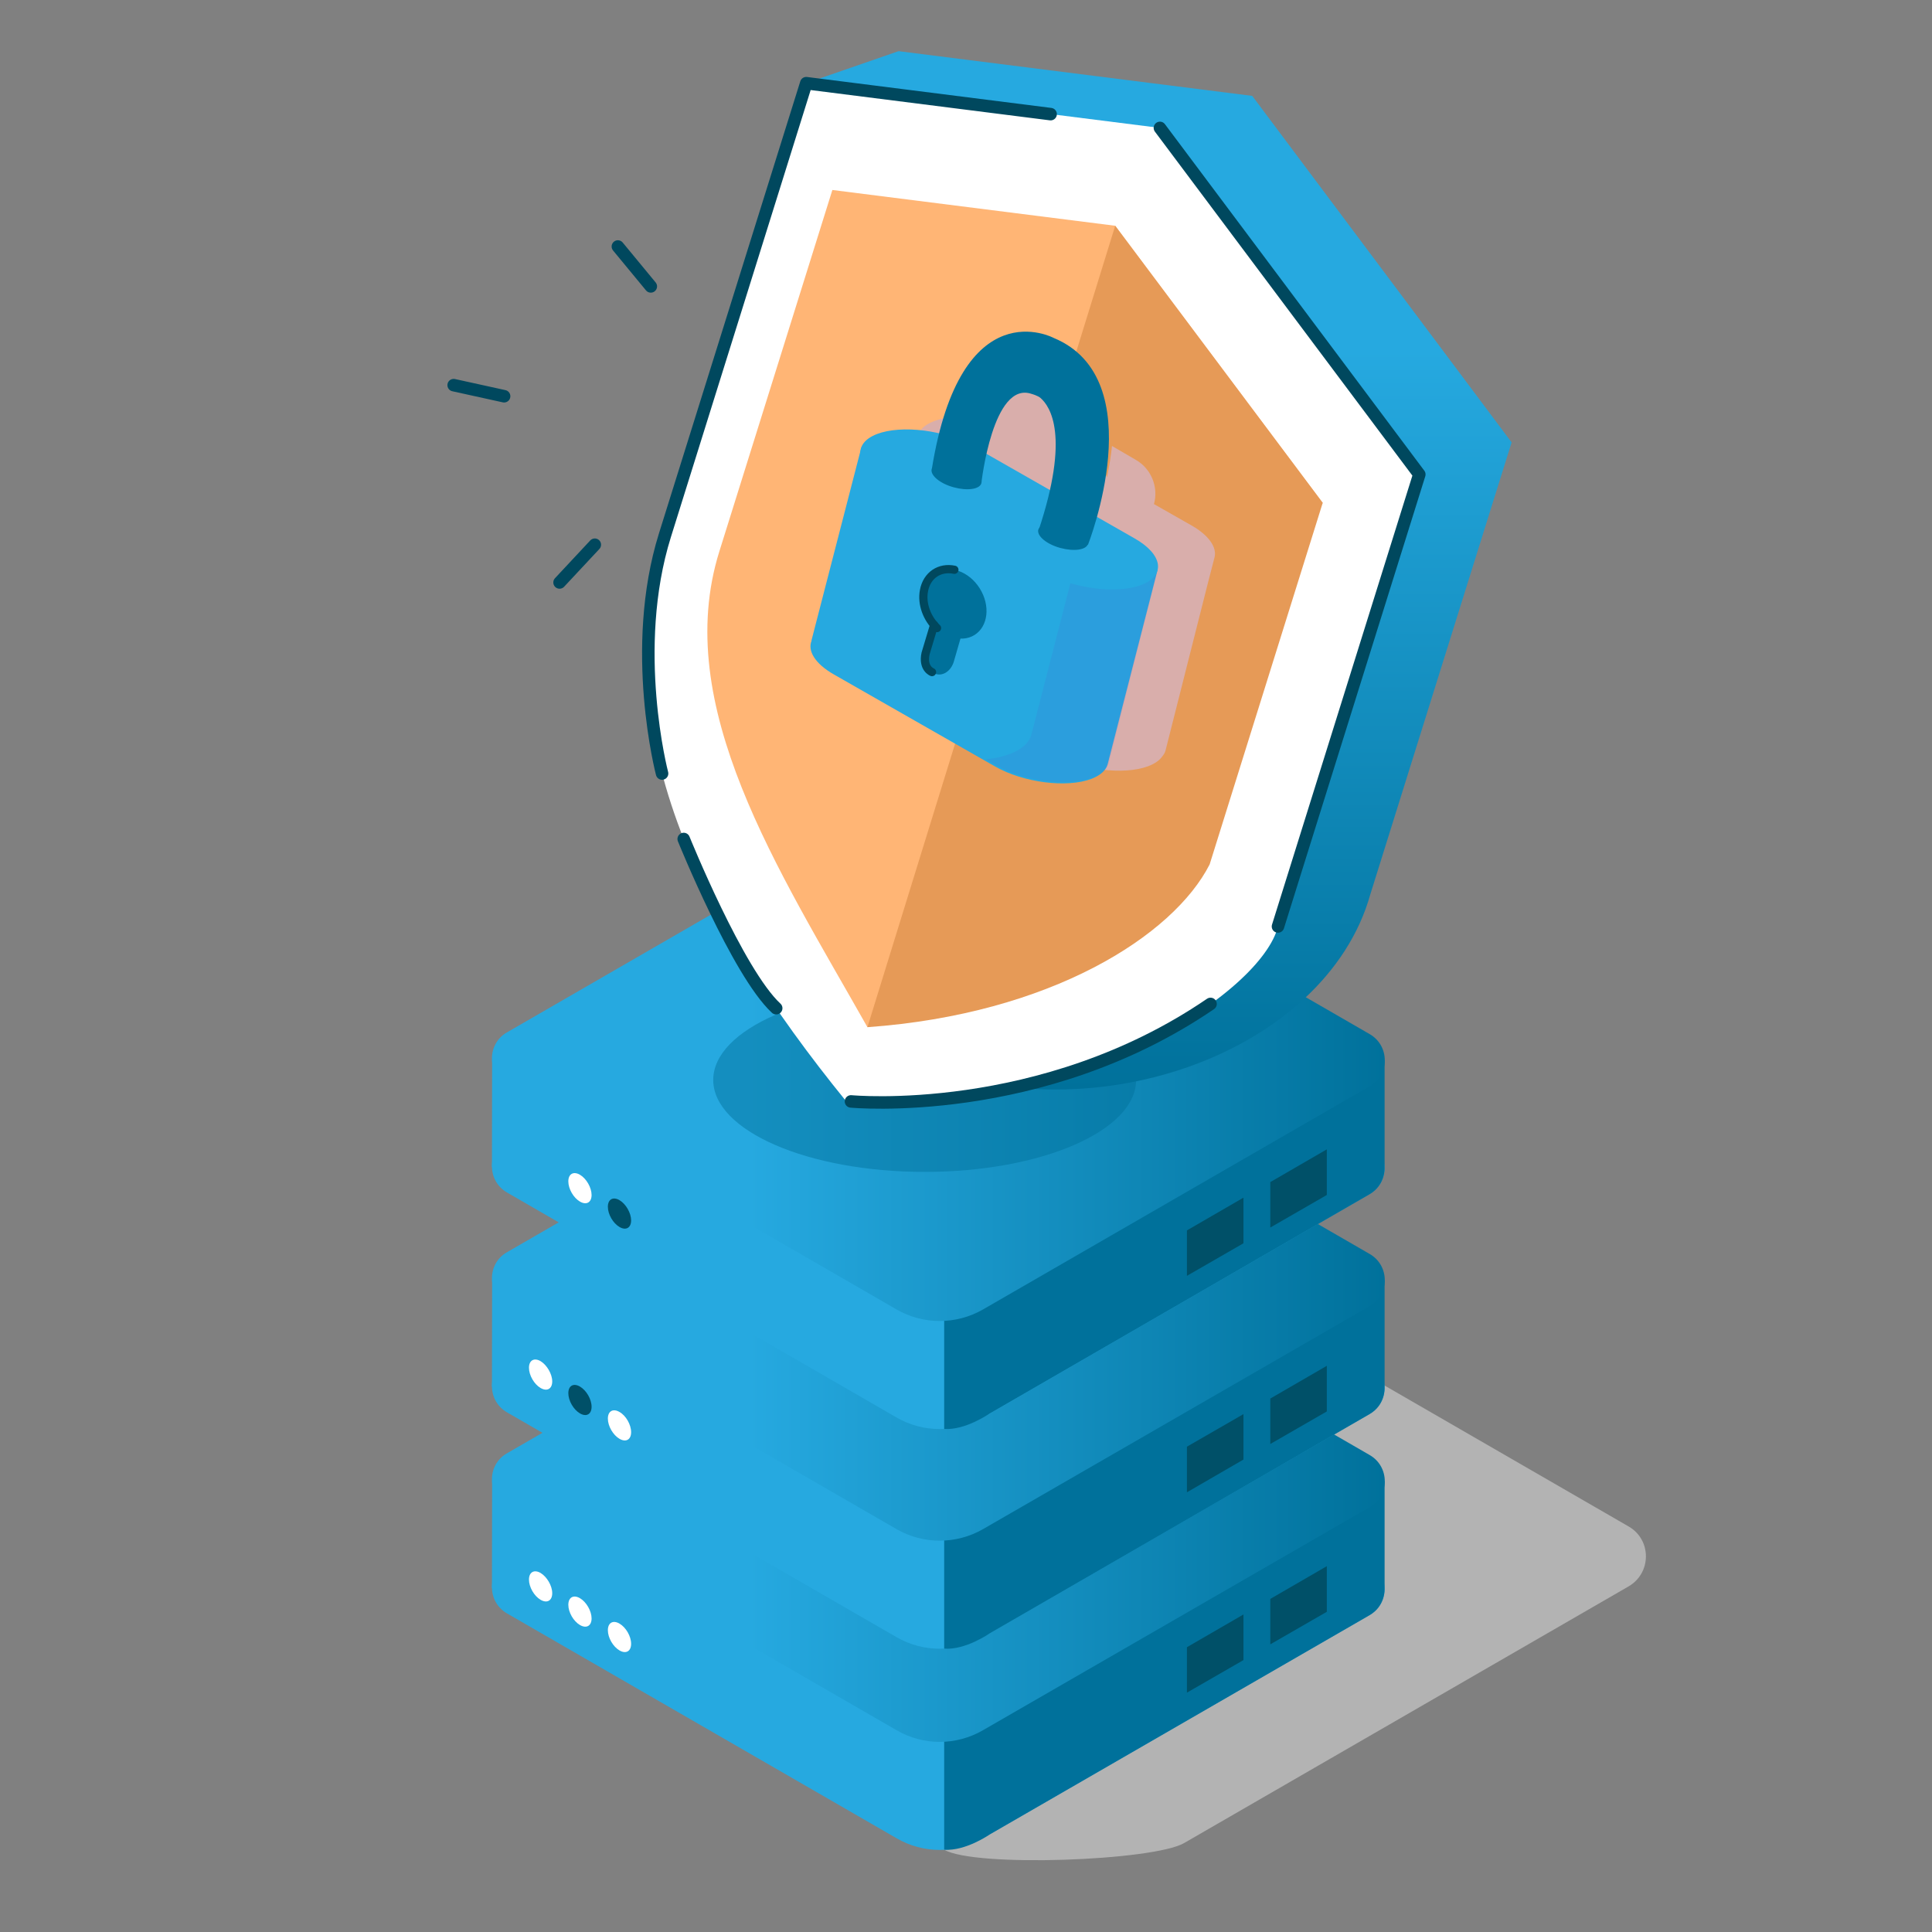 <?xml version="1.0" encoding="UTF-8"?>
<!-- Generator: Adobe Illustrator 27.8.1, SVG Export Plug-In . SVG Version: 6.00 Build 0)  -->
<svg xmlns="http://www.w3.org/2000/svg" xmlns:xlink="http://www.w3.org/1999/xlink" version="1.1" id="Layer_1" x="0px" y="0px" viewBox="0 0 1080 1080" style="enable-background:new 0 0 1080 1080;" xml:space="preserve">
<rect x="0" y="0" width="1080" height="1080" fill="#808080" stroke="none"/>
<style type="text/css">
	.st0{fill:#B3B3B3;}
	.st1{fill:#26A9E0;}
	.st2{fill:#00719B;}
	.st3{fill:url(#SVGID_1_);}
	.st4{fill:url(#SVGID_00000099645306153317901840000009459224988427544238_);}
	.st5{fill:url(#SVGID_00000181765404121621187420000007214323764325031808_);}
	.st6{fill:#FFFFFF;}
	.st7{fill:#005068;}
	.st8{opacity:0.48;}
	.st9{fill:url(#SVGID_00000050622164336403669850000011160233141159782333_);}
	.st10{fill:#FFB575;}
	.st11{fill:#E69A57;}
	.st12{fill:none;stroke:#00485E;stroke-width:6.987;stroke-linecap:round;stroke-linejoin:round;stroke-miterlimit:10;}
	.st13{fill:#D9AEAB;}
	.st14{opacity:0.11;fill:#584BCC;}
	.st15{fill:none;stroke:#00485E;stroke-width:4.599;stroke-linecap:round;stroke-linejoin:round;stroke-miterlimit:10;}
</style>
<g>
	<path class="st0" d="M527.8,1034L355.9,885.7c-12.9-7.4-12.9-26,0-33.5l254.9-147.2c13.2-7.6,29.5-7.6,42.8,0l256.8,148.3   c12.9,7.4,12.9,26,0,33.5l-248.5,143.5C644.7,1040.2,545,1044,527.8,1034z"></path>
	<g>
		<path class="st1" d="M501.2,1027.6L283.4,901.9c-11.2-6.5-11.2-22.7,0-29.1l231.9-133.9c5.2-3,11.6-3,16.8,0l233.5,134.8    c11.2,6.5,11.2,22.7,0,29.1l-216.2,124.8C534.5,1036.3,516.1,1036.3,501.2,1027.6z"></path>
		<polygon class="st1" points="275.1,827.9 275,887.6 524.5,1023.3 524.5,983.1   "></polygon>
		<path class="st2" d="M527.8,1034v-71.4L774,827.9v60.4c0,0,0.5,9.4-8.4,14.6l-212.4,122.6C553.2,1025.5,539.7,1034.9,527.8,1034z"></path>
		<linearGradient id="SVGID_1_" gradientUnits="userSpaceOnUse" x1="274.967" y1="826.547" x2="774.015" y2="826.547">
			<stop offset="0.288" style="stop-color:#26A9E0"></stop>
			<stop offset="1" style="stop-color:#00719B"></stop>
		</linearGradient>
		<path class="st3" d="M501.2,967.2L283.4,841.5c-11.2-6.5-11.2-22.7,0-29.1l221.7-128c11.5-6.6,25.7-6.6,37.2,0l223.4,129    c11.2,6.5,11.2,22.7,0,29.1L549.5,967.2C534.5,975.9,516.1,975.9,501.2,967.2z"></path>
	</g>
	<g>
		<path class="st1" d="M501.2,915.2L283.4,789.5c-11.2-6.5-11.2-22.7,0-29.1l231.9-133.9c5.2-3,11.6-3,16.8,0l233.5,134.8    c11.2,6.5,11.2,22.7,0,29.1L549.5,915.2C534.5,923.8,516.1,923.8,501.2,915.2z"></path>
		<polygon class="st1" points="275.1,715.5 275,775.2 524.5,910.9 524.5,870.7   "></polygon>
		<path class="st2" d="M527.8,921.6v-71.4L774,715.5v60.4c0,0,0.5,9.4-8.4,14.6L553.2,913.1C553.2,913.1,539.7,922.5,527.8,921.6z"></path>
		
			<linearGradient id="SVGID_00000013877841279839970940000004834723353088600229_" gradientUnits="userSpaceOnUse" x1="274.967" y1="714.128" x2="774.015" y2="714.128">
			<stop offset="0.288" style="stop-color:#26A9E0"></stop>
			<stop offset="1" style="stop-color:#00719B"></stop>
		</linearGradient>
		<path style="fill:url(#SVGID_00000013877841279839970940000004834723353088600229_);" d="M501.2,854.8L283.4,729.1    c-11.2-6.5-11.2-22.7,0-29.1l221.7-128c11.5-6.6,25.7-6.6,37.2,0l223.4,129c11.2,6.5,11.2,22.7,0,29.1L549.5,854.8    C534.5,863.4,516.1,863.4,501.2,854.8z"></path>
	</g>
	<g>
		<path class="st1" d="M501.2,792.4L283.4,666.6c-11.2-6.5-11.2-22.7,0-29.1l231.9-133.9c5.2-3,11.6-3,16.8,0l233.5,134.8    c11.2,6.5,11.2,22.7,0,29.1L549.5,792.4C534.5,801,516.1,801,501.2,792.4z"></path>
		<polygon class="st1" points="275.1,592.6 275,652.3 524.5,788 524.5,747.8   "></polygon>
		<path class="st2" d="M527.8,798.8v-71.4L774,592.6V653c0,0,0.5,9.4-8.4,14.6L553.2,790.2C553.2,790.2,539.7,799.6,527.8,798.8z"></path>
		
			<linearGradient id="SVGID_00000023282718201592606350000002531053574149662137_" gradientUnits="userSpaceOnUse" x1="274.967" y1="591.283" x2="774.015" y2="591.283">
			<stop offset="0.288" style="stop-color:#26A9E0"></stop>
			<stop offset="1" style="stop-color:#00719B"></stop>
		</linearGradient>
		<path style="fill:url(#SVGID_00000023282718201592606350000002531053574149662137_);" d="M501.2,732L283.4,606.2    c-11.2-6.5-11.2-22.7,0-29.1l221.7-128c11.5-6.6,25.7-6.6,37.2,0l223.4,129c11.2,6.5,11.2,22.7,0,29.1L549.5,732    C534.5,740.6,516.1,740.6,501.2,732z"></path>
	</g>
	<g>
		<g>
			<path class="st6" d="M330.7,668c0,4.2-2.9,5.8-6.5,3.7c-3.6-2.1-6.5-7.1-6.5-11.3c0-4.2,2.9-5.8,6.5-3.7     C327.8,658.8,330.7,663.9,330.7,668z"></path>
		</g>
	</g>
	<path class="st7" d="M352.8,682.2c0,4.2-2.9,5.8-6.5,3.7c-3.6-2.1-6.5-7.1-6.5-11.3c0-4.2,2.9-5.8,6.5-3.7   C349.9,673,352.8,678.1,352.8,682.2z"></path>
	<g>
		<g>
			<g>
				<path class="st6" d="M308.7,772.2c0,4.2-2.9,5.8-6.5,3.7c-3.6-2.1-6.5-7.1-6.5-11.3c0-4.2,2.9-5.8,6.5-3.7      C305.7,763,308.7,768.1,308.7,772.2z"></path>
			</g>
		</g>
		<path class="st7" d="M330.7,786.4c0,4.2-2.9,5.8-6.5,3.7c-3.6-2.1-6.5-7.1-6.5-11.3c0-4.2,2.9-5.8,6.5-3.7    C327.8,777.2,330.7,782.2,330.7,786.4z"></path>
		<g>
			<g>
				<path class="st6" d="M352.8,800.6c0,4.2-2.9,5.8-6.5,3.7c-3.6-2.1-6.5-7.1-6.5-11.3c0-4.2,2.9-5.8,6.5-3.7      C349.9,791.3,352.8,796.4,352.8,800.6z"></path>
			</g>
		</g>
	</g>
	<g>
		<g>
			<g>
				<path class="st6" d="M308.7,890.6c0,4.2-2.9,5.8-6.5,3.7c-3.6-2.1-6.5-7.1-6.5-11.3c0-4.2,2.9-5.8,6.5-3.7      C305.7,881.4,308.7,886.4,308.7,890.6z"></path>
			</g>
		</g>
		<g>
			<g>
				<path class="st6" d="M330.7,904.7c0,4.2-2.9,5.8-6.5,3.7c-3.6-2.1-6.5-7.1-6.5-11.3c0-4.2,2.9-5.8,6.5-3.7      C327.8,895.5,330.7,900.6,330.7,904.7z"></path>
			</g>
		</g>
		<g>
			<g>
				<path class="st6" d="M352.8,918.9c0,4.2-2.9,5.8-6.5,3.7c-3.6-2.1-6.5-7.1-6.5-11.3c0-4.2,2.9-5.8,6.5-3.7      C349.9,909.7,352.8,914.7,352.8,918.9z"></path>
			</g>
		</g>
	</g>
	<polygon class="st7" points="663.5,713.2 695.1,695 695.1,669.5 663.5,687.8  "></polygon>
	<polygon class="st7" points="710.1,686.2 741.7,668 741.7,642.5 710.1,660.8  "></polygon>
	<polygon class="st7" points="663.5,834.2 695.1,815.9 695.1,790.5 663.5,808.7  "></polygon>
	<polygon class="st7" points="710.1,807.2 741.7,789 741.7,763.5 710.1,781.8  "></polygon>
	<polygon class="st7" points="663.5,946.2 695.1,928 695.1,902.5 663.5,920.8  "></polygon>
	<polygon class="st7" points="710.1,919.2 741.7,901 741.7,875.5 710.1,893.8  "></polygon>
</g>
<g class="st8">
	<ellipse class="st2" cx="516.9" cy="603.7" rx="118.2" ry="51.4"></ellipse>
</g>
<g>
	
		<linearGradient id="SVGID_00000074409098611417268660000003704247425575921062_" gradientUnits="userSpaceOnUse" x1="627.465" y1="28.571" x2="627.465" y2="609.027">
		<stop offset="0.288" style="stop-color:#26A9E0"></stop>
		<stop offset="1" style="stop-color:#00719B"></stop>
	</linearGradient>
	<path style="fill:url(#SVGID_00000074409098611417268660000003704247425575921062_);" d="M504.7,591.1L504.7,591.1   C419,527.8,389.8,389,423.4,281.3l27.2-234.8l51.7-17.9l197.7,25l145,193.7l-79,252.7C741,589,607.2,637.6,504.7,591.1z"></path>
	<path class="st6" d="M473,615.6L473,615.6c-83-102-134.9-208.7-101.3-316.4l79-252.7l197.7,25l145,193.7l-79,252.7   C705.2,554.7,603.5,623.3,473,615.6z"></path>
	<path class="st10" d="M484.9,574.2c-50-88.5-109.7-179.8-82.8-265.9l63.2-202.1l158.1,20l116,154.9l-65.2,122.1   C647.2,489.2,484.9,574.2,484.9,574.2z"></path>
	<path class="st11" d="M484.9,574.2L484.9,574.2l138.5-448l116,154.9l-63.2,202.1C655.9,523.1,587.2,566.9,484.9,574.2z"></path>
</g>
<polyline class="st12" points="714.4,517.9 793.4,265.2 648.4,71.5 "></polyline>
<path class="st12" d="M370.1,432.4c0,0-18.3-69.6,1.6-133.2c19.9-63.6,79-252.7,79-252.7l136.6,17.3"></path>
<g>
	<path class="st13" d="M621.6,249.3c-0.5,5.1-1.4,10.9-2.8,17.5l-16.4-40.2c1.2-5.3-15.3-12.3-13.2-17.7l-26,6.5   c-2.3,5.7-4.4,12.2-6.3,19.6c-12.5-2.9-25.8-3-34.7,0.4h0c-5.6,2.1-8.7,5.3-9.2,9L485.4,351l0.1,0c-2.4,5.7,1.9,12.9,12.4,18.9   l90.2,51.5c15.8,9,40,12.1,53.8,6.9c3.6-1.4,6.2-3.2,7.7-5.3c1-1.2,1.7-2.4,2-3.7l0,0l23.3-92.1l4.1-15.9l0,0   c1.2-5.4-3.2-12-12.8-17.5l-21.1-12c0,0,0-0.1,0-0.1c2.6-9.5-1.6-19.7-10.1-24.6L621.6,249.3z"></path>
	<g>
		<path class="st1" d="M647.1,318.5l-165.6-68.4l-27.9,108l0.1,0c-2.4,5.7,1.9,12.9,12.4,18.9l90.2,51.5c15.8,9,40,12.1,53.8,6.9    c5.2-2,8.2-4.9,9.1-8.3l0,0L647.1,318.5z"></path>
		<path class="st14" d="M605,300.2l-28.4,110.2l0,0c-1.1,4.5-5.1,8.4-12.1,11.1l0,0c-4,1.5-8.6,2.5-13.6,3l6,3.4    c15.8,9,40,12.1,53.8,6.9h0c5.2-2,8.2-4.9,9.1-8.3l0,0l27.1-106.7L605,300.2z"></path>
		<path class="st2" d="M537.2,326.1L537.2,326.1c4.2,1.7,6.4,7.5,4.9,12.9l-8.9,30.8c-1.6,5.4-6.3,8.5-10.6,6.8v0    c-4.2-1.7-6.4-7.5-4.9-12.9l8.9-30.8C528.2,327.5,532.9,324.4,537.2,326.1z"></path>
		
			<ellipse transform="matrix(0.847 -0.531 0.531 0.847 -97.761 335.252)" class="st2" cx="534.1" cy="337.6" rx="16.3" ry="20.5"></ellipse>
		<path class="st1" d="M584.2,320.1L494,268.6c-15.8-9-17.5-20.7-3.7-26h0c13.8-5.2,38-2.2,53.8,6.9l90.2,51.5    c15.8,9,17.5,20.7,3.7,26h0C624.2,332.2,600,329.1,584.2,320.1z"></path>
		<path class="st2" d="M608.2,304c-0.9,3.4-7.8,4.4-15.5,2.3c-7.7-2.1-13.1-6.7-12.3-10.1c0.9-3.4,7.8-4.4,15.5-2.3    S609.1,300.6,608.2,304z"></path>
		<path class="st2" d="M548.6,270.1c-0.9,3.4-7.8,4.4-15.5,2.3c-7.7-2.1-13.1-6.7-12.3-10.1c0.9-3.4,7.8-4.4,15.5-2.3    C544,262.1,549.5,266.6,548.6,270.1z"></path>
		<path class="st2" d="M589,188.9c0,0-51.8-27.8-68.1,73.3l27.7,7.8c0,0,6.4-57.3,28.1-49.8c0,0,3.4,0.9,5,2.3    c5.3,4.7,16.6,20.9-1.2,74.2l27.7,7.8C608.2,304.5,644.6,211.9,589,188.9z"></path>
	</g>
	<path class="st15" d="M523.8,351.1c-5.6-5.4-8.7-13.5-7.3-20.9c1.6-8.7,8.8-13.4,17-11.7"></path>
	<path class="st15" d="M521,375.7c0,0-5.4-2-3.6-10.4l4.8-16"></path>
</g>
<path class="st12" d="M382.2,469c0,0,30.2,74.7,51.7,94.6"></path>
<path class="st12" d="M475.7,615.7c0,0,106.3,10.2,201-54.5"></path>
<line class="st12" x1="312.8" y1="325.6" x2="332.5" y2="304.5"></line>
<line class="st12" x1="345.4" y1="137.8" x2="363.8" y2="160.1"></line>
<line class="st12" x1="253.6" y1="215.3" x2="281.8" y2="221.5"></line>
</svg>
